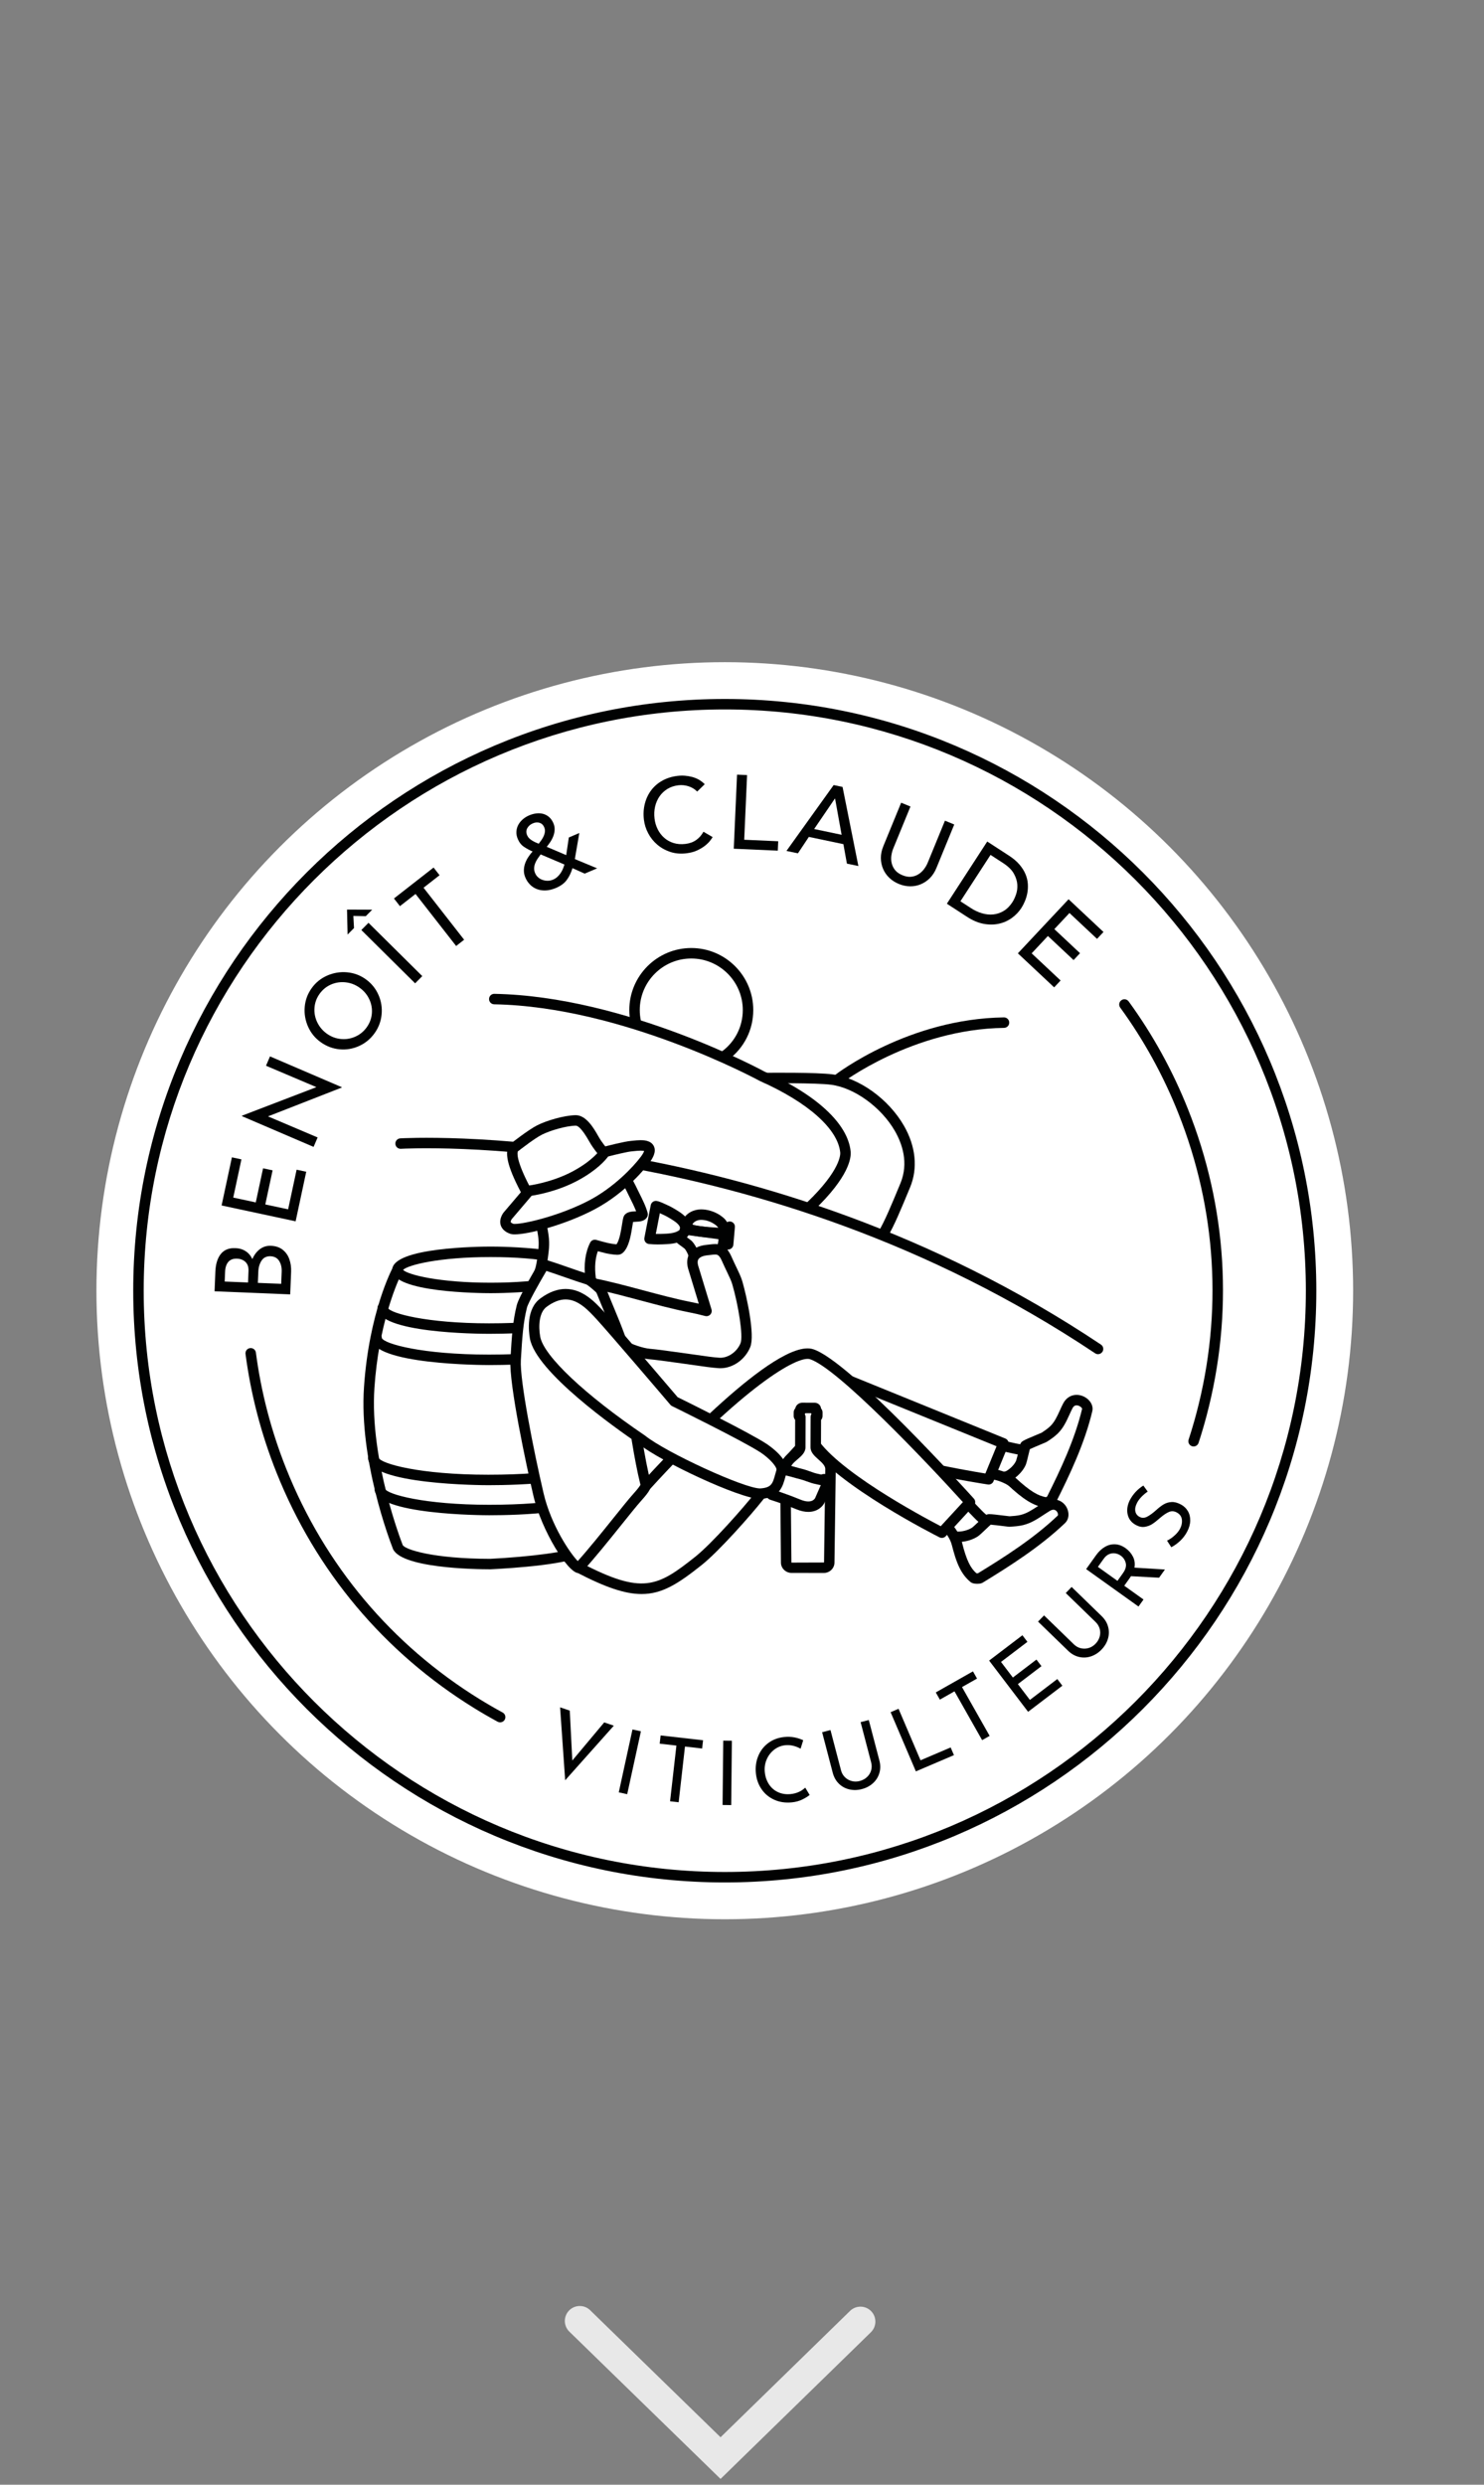 <?xml version="1.0" encoding="UTF-8" standalone="no"?>
<!-- Generator: Adobe Illustrator 17.0.0, SVG Export Plug-In . SVG Version: 6.00 Build 0)  -->

<svg
   version="1.1"
   id="Calque_1"
   x="0px"
   y="0px"
   width="283.465"
   height="474.465"
   viewBox="0 0 283.465 474.465"
   enable-background="new 0 0 283.465 283.465"
   xml:space="preserve"
   sodipodi:docname="logo-big.svg"
   inkscape:version="1.2.2 (b0a8486541, 2022-12-01)"
   xmlns:inkscape="http://www.inkscape.org/namespaces/inkscape"
   xmlns:sodipodi="http://sodipodi.sourceforge.net/DTD/sodipodi-0.dtd"
   xmlns="http://www.w3.org/2000/svg"
   xmlns:svg="http://www.w3.org/2000/svg"><rect x="0" y="0" width="283.465" height="474.465" fill="#808080" stroke="none"/><defs
   id="defs211" /><sodipodi:namedview
   id="namedview209"
   pagecolor="#ffffff"
   bordercolor="#666666"
   borderopacity="1.0"
   inkscape:showpageshadow="2"
   inkscape:pageopacity="0.0"
   inkscape:pagecheckerboard="0"
   inkscape:deskcolor="#d1d1d1"
   showgrid="false"
   showguides="true"
   inkscape:zoom="1.1242453"
   inkscape:cx="239.27163"
   inkscape:cy="305.98304"
   inkscape:window-width="1920"
   inkscape:window-height="1021"
   inkscape:window-x="1920"
   inkscape:window-y="30"
   inkscape:window-maximized="1"
   inkscape:current-layer="Calque_1" />
<circle
   fill-rule="evenodd"
   clip-rule="evenodd"
   fill="#ffffff"
   cx="138.443"
   cy="246.466"
   r="120.023"
   id="circle2" />
<g
   id="g8"
   transform="translate(0,104)">
	<circle
   fill-rule="evenodd"
   clip-rule="evenodd"
   fill="#ffffff"
   cx="138.443"
   cy="142.465"
   r="111.995"
   id="circle4" />
	<path
   fill="#010202"
   d="M 138.443,255.46 C 76.137,255.46 25.448,204.771 25.448,142.465 25.448,80.159 76.137,29.47 138.443,29.47 c 62.306,0 112.994,50.69 112.994,112.995 0,62.305 -50.688,112.995 -112.994,112.995 z m 0,-223.99 c -61.203,0 -110.995,49.792 -110.995,110.995 0,61.203 49.792,110.995 110.995,110.995 61.202,0 110.994,-49.792 110.994,-110.995 0,-61.203 -49.792,-110.995 -110.994,-110.995 z"
   id="path6" />
</g>
<path
   fill="#010202"
   d="m 209.738,258.585 c -0.19,0 -0.384,-0.055 -0.555,-0.168 -64.276,-42.932 -131.921,-39.089 -132.6,-39.047 -0.554,0.03 -1.026,-0.383 -1.062,-0.934 -0.035,-0.551 0.382,-1.026 0.933,-1.062 0.686,-0.044 68.974,-3.946 133.841,39.379 0.459,0.308 0.583,0.928 0.276,1.388 -0.193,0.288 -0.51,0.444 -0.833,0.444 z"
   id="path10" />
<path
   fill="#010202"
   d="m 138.532,202.553 c -0.305,0 -0.605,-0.139 -0.802,-0.401 -0.331,-0.441 -0.24,-1.068 0.202,-1.399 2.511,-1.879 3.951,-4.753 3.951,-7.884 0,-5.425 -4.414,-9.839 -9.839,-9.839 -5.425,0 -9.839,4.414 -9.839,9.839 0,0.667 0.067,1.334 0.2,1.984 0.111,0.541 -0.238,1.069 -0.779,1.18 -0.542,0.108 -1.068,-0.238 -1.18,-0.779 -0.16,-0.781 -0.241,-1.583 -0.241,-2.385 0,-6.528 5.311,-11.839 11.839,-11.839 6.528,0 11.839,5.311 11.839,11.839 0,3.768 -1.732,7.225 -4.754,9.485 -0.179,0.135 -0.389,0.199 -0.597,0.199 z"
   id="path12" />
<path
   fill="#010202"
   d="m 154.867,231.316 c -0.263,0 -0.524,-0.103 -0.721,-0.308 -0.383,-0.397 -0.37,-1.031 0.028,-1.413 6.436,-6.184 6.352,-9.191 6.321,-9.515 -0.427,-4.478 -6.15,-9.577 -15.311,-13.643 -0.334,-0.179 -26.207,-14.222 -50.787,-14.66 -0.553,-0.01 -0.992,-0.466 -0.982,-1.018 0.01,-0.552 0.459,-0.998 1.018,-0.982 25.082,0.447 51.376,14.726 51.639,14.869 9.901,4.391 15.912,9.96 16.414,15.244 0.118,1.236 -0.32,4.799 -6.927,11.146 -0.193,0.187 -0.443,0.28 -0.692,0.28 z"
   id="path14" />
<path
   fill="#010202"
   d="m 168.711,236.64 c -0.167,0 -0.337,-0.042 -0.493,-0.131 -0.479,-0.272 -0.648,-0.883 -0.375,-1.363 1.229,-2.166 2.215,-4.511 4.152,-9.19 1.623,-3.922 0.313,-7.607 -1.07,-10.009 -2.602,-4.512 -7.707,-8.216 -12.141,-8.807 -2.936,-0.391 -12.304,-0.283 -12.397,-0.284 -0.556,-0.024 -1.005,-0.437 -1.012,-0.988 -0.007,-0.551 0.436,-1.005 0.988,-1.012 0.392,-0.006 9.609,-0.108 12.685,0.302 5.08,0.677 10.677,4.703 13.609,9.79 2.274,3.944 2.695,8.126 1.186,11.773 -1.969,4.756 -2.973,7.144 -4.262,9.413 -0.184,0.324 -0.522,0.506 -0.87,0.506 z"
   id="path16" />
<path
   fill="none"
   stroke="#010202"
   stroke-width="2"
   stroke-linecap="round"
   stroke-linejoin="round"
   stroke-miterlimit="10"
   d="M 88.046,199.82"
   id="path18" />
<path
   fill="#010202"
   d="m 160.003,207.149 c -0.299,0 -0.595,-0.134 -0.792,-0.389 -0.338,-0.437 -0.258,-1.064 0.179,-1.402 0.572,-0.442 14.208,-10.831 32.374,-11.083 0.005,0 0.01,0 0.014,0 0.546,0 0.992,0.438 1,0.986 0.008,0.552 -0.434,1.006 -0.986,1.014 -17.479,0.242 -31.043,10.562 -31.178,10.665 -0.183,0.14 -0.399,0.209 -0.611,0.209 z"
   id="path20" />
<g
   id="g48"
   transform="translate(0,104)">
	<path
   fill="#010202"
   d="m 49.65,134.524 c 0.612,-0.456 1.311,-0.666 2.098,-0.635 0.919,0.038 1.673,0.292 2.26,0.763 0.588,0.472 1.01,1.075 1.267,1.814 0.257,0.738 0.367,1.54 0.332,2.405 l -0.176,4.297 -14.447,-0.59 0.152,-3.737 c 0.061,-1.478 0.41,-2.611 1.05,-3.4 0.639,-0.788 1.565,-1.158 2.777,-1.108 0.759,0.032 1.415,0.229 1.967,0.591 0.553,0.363 0.976,0.864 1.271,1.503 0.353,-0.812 0.836,-1.447 1.449,-1.903 z m -2.272,6.374 0.09,-2.199 c 0.03,-0.746 -0.16,-1.318 -0.571,-1.714 -0.411,-0.397 -0.949,-0.61 -1.615,-0.636 -0.733,-0.03 -1.289,0.174 -1.667,0.612 -0.378,0.438 -0.584,1.064 -0.617,1.877 l -0.077,1.878 z m 5.942,-4.122 c -0.357,-0.562 -0.902,-0.858 -1.635,-0.887 -0.759,-0.031 -1.331,0.242 -1.715,0.82 -0.384,0.579 -0.593,1.287 -0.628,2.126 l -0.087,2.139 4.455,0.182 0.094,-2.278 c 0.036,-0.84 -0.126,-1.539 -0.484,-2.102 z"
   id="path22" />
	<path
   fill="#010202"
   d="m 44.297,116.997 1.819,0.389 -1.562,7.296 4.302,0.921 1.395,-6.512 1.82,0.389 -1.396,6.512 4.361,0.934 1.622,-7.569 1.837,0.394 -2.027,9.465 -14.139,-3.029 z"
   id="path24" />
	<path
   fill="#010202"
   d="m 51.575,97.724 13.732,5.89 -0.024,0.055 -14.093,5.51 9.481,4.024 -0.773,1.802 -13.693,-5.874 0.04,-0.093 14.195,-5.444 -9.629,-4.086 z"
   id="path26" />
	<path
   fill="#010202"
   d="m 58.839,92.035 c -0.532,-1.201 -0.743,-2.456 -0.632,-3.764 0.111,-1.308 0.555,-2.504 1.332,-3.586 0.77,-1.073 1.76,-1.872 2.967,-2.4 1.208,-0.528 2.469,-0.734 3.781,-0.621 1.313,0.115 2.507,0.557 3.579,1.327 1.083,0.778 1.891,1.768 2.421,2.971 0.532,1.202 0.733,2.458 0.605,3.77 -0.129,1.311 -0.578,2.503 -1.349,3.574 -0.778,1.084 -1.763,1.895 -2.955,2.434 -1.191,0.54 -2.437,0.75 -3.737,0.628 -1.3,-0.122 -2.502,-0.579 -3.607,-1.372 -1.071,-0.771 -1.873,-1.758 -2.405,-2.961 z m 6.235,2.36 c 0.961,0.101 1.886,-0.044 2.772,-0.433 0.887,-0.389 1.619,-0.984 2.195,-1.785 0.575,-0.801 0.904,-1.677 0.988,-2.626 0.083,-0.95 -0.082,-1.864 -0.493,-2.742 -0.411,-0.878 -1.023,-1.61 -1.836,-2.192 -0.811,-0.584 -1.704,-0.929 -2.677,-1.038 -0.973,-0.107 -1.901,0.031 -2.785,0.414 -0.883,0.384 -1.612,0.977 -2.187,1.777 -0.576,0.802 -0.902,1.684 -0.978,2.648 -0.077,0.963 0.095,1.886 0.511,2.766 0.417,0.883 1.031,1.615 1.843,2.198 0.802,0.575 1.684,0.913 2.647,1.013 z"
   id="path28" />
	<path
   fill="#010202"
   d="m 69.872,70.945 -2.375,-0.045 0.124,2.318 -1.225,1.236 -0.108,-4.752 0.014,-0.014 4.794,0.02 z m 0.515,1.27 10.272,10.178 -1.365,1.377 -10.272,-10.176 z"
   id="path30" />
	<path
   fill="#010202"
   d="m 82.818,61.662 1.144,1.465 -3.059,2.388 7.753,9.932 -1.527,1.194 -7.755,-9.933 -2.98,2.326 -1.145,-1.466 z"
   id="path32" />
	<path
   fill="#010202"
   d="m 114.062,61.809 -2.373,1.013 -2.339,-1.045 c -0.269,0.897 -0.637,1.656 -1.104,2.276 -0.467,0.621 -1.137,1.116 -2.008,1.488 -0.735,0.313 -1.42,0.479 -2.051,0.495 -0.631,0.016 -1.197,-0.08 -1.698,-0.287 -0.502,-0.206 -0.93,-0.497 -1.287,-0.874 -0.357,-0.377 -0.638,-0.804 -0.842,-1.283 -0.194,-0.454 -0.29,-0.901 -0.29,-1.344 0,-0.443 0.07,-0.874 0.208,-1.296 0.139,-0.421 0.337,-0.832 0.593,-1.232 0.257,-0.399 0.542,-0.775 0.856,-1.126 -0.605,-0.263 -1.157,-0.564 -1.657,-0.902 -0.499,-0.337 -0.886,-0.825 -1.157,-1.463 -0.21,-0.49 -0.3,-0.965 -0.273,-1.427 0.028,-0.461 0.146,-0.889 0.356,-1.282 0.208,-0.394 0.492,-0.747 0.852,-1.06 0.359,-0.313 0.771,-0.568 1.237,-0.768 0.454,-0.193 0.913,-0.316 1.376,-0.368 0.463,-0.053 0.9,-0.023 1.312,0.092 0.41,0.114 0.784,0.317 1.119,0.608 0.336,0.293 0.607,0.684 0.816,1.175 0.174,0.404 0.251,0.809 0.237,1.215 -0.014,0.406 -0.093,0.8 -0.233,1.187 -0.14,0.386 -0.324,0.754 -0.551,1.105 -0.227,0.351 -0.47,0.683 -0.728,0.996 l 3.721,1.586 0.499,-3.366 2.005,-0.856 -0.855,4.976 z m -10.789,-2.657 c -0.194,0.256 -0.387,0.527 -0.578,0.811 -0.19,0.284 -0.345,0.575 -0.463,0.873 -0.12,0.298 -0.187,0.606 -0.204,0.924 -0.017,0.319 0.046,0.644 0.188,0.975 0.136,0.319 0.329,0.588 0.582,0.805 0.253,0.219 0.541,0.383 0.862,0.491 0.321,0.109 0.652,0.16 0.99,0.154 0.337,-0.005 0.666,-0.078 0.984,-0.213 0.319,-0.137 0.597,-0.313 0.83,-0.529 0.234,-0.215 0.438,-0.45 0.612,-0.707 0.174,-0.254 0.32,-0.524 0.437,-0.806 0.12,-0.282 0.22,-0.565 0.304,-0.847 z m 0.671,-5.201 c -0.183,-0.43 -0.476,-0.707 -0.877,-0.833 -0.402,-0.125 -0.836,-0.089 -1.301,0.109 -0.467,0.199 -0.815,0.504 -1.045,0.914 -0.23,0.411 -0.241,0.861 -0.032,1.351 0.094,0.22 0.223,0.413 0.386,0.575 0.164,0.163 0.349,0.309 0.556,0.437 0.207,0.128 0.418,0.241 0.633,0.338 0.215,0.097 0.428,0.188 0.638,0.271 0.168,-0.216 0.34,-0.449 0.517,-0.698 0.176,-0.249 0.323,-0.508 0.44,-0.776 0.118,-0.267 0.194,-0.542 0.225,-0.824 0.033,-0.282 -0.014,-0.571 -0.14,-0.864 z"
   id="path34" />
	<path
   fill="#010202"
   d="m 133.17,47.154 c -0.46,-0.47 -1.01,-0.806 -1.653,-1.011 -0.642,-0.205 -1.288,-0.268 -1.935,-0.191 -0.795,0.094 -1.496,0.329 -2.102,0.704 -0.607,0.375 -1.108,0.848 -1.503,1.418 -0.394,0.572 -0.676,1.219 -0.845,1.945 -0.168,0.724 -0.205,1.484 -0.109,2.279 0.089,0.742 0.292,1.429 0.609,2.062 0.317,0.635 0.731,1.175 1.241,1.624 0.511,0.45 1.108,0.781 1.791,0.995 0.684,0.214 1.435,0.272 2.256,0.173 0.808,-0.096 1.496,-0.347 2.066,-0.751 0.569,-0.403 1.03,-0.928 1.382,-1.576 l 1.755,1.019 c -0.089,0.159 -0.249,0.39 -0.482,0.693 -0.232,0.303 -0.55,0.616 -0.955,0.94 -0.405,0.324 -0.902,0.624 -1.494,0.903 -0.59,0.279 -1.29,0.466 -2.097,0.563 -1.112,0.133 -2.141,0.041 -3.086,-0.275 -0.945,-0.317 -1.772,-0.783 -2.483,-1.396 -0.711,-0.612 -1.285,-1.333 -1.719,-2.162 -0.435,-0.827 -0.706,-1.684 -0.811,-2.571 -0.13,-1.086 -0.07,-2.111 0.176,-3.073 0.248,-0.963 0.652,-1.817 1.214,-2.563 0.562,-0.745 1.271,-1.357 2.128,-1.835 0.855,-0.478 1.827,-0.782 2.913,-0.911 0.926,-0.111 1.858,-0.042 2.794,0.209 0.936,0.251 1.733,0.713 2.391,1.386 z"
   id="path36" />
	<path
   fill="#010202"
   d="m 140.785,43.921 1.918,0.085 -0.547,12.348 6.495,0.287 -0.079,1.798 -8.413,-0.372 z"
   id="path38" />
	<path
   fill="#010202"
   d="m 159.239,45.912 1.702,0.358 3.022,15.102 -2.192,-0.46 -0.672,-3.717 -6.596,-1.385 -2.089,3.138 -2.192,-0.461 z m 1.521,9.494 -1.248,-6.902 -0.039,-0.009 -3.959,5.81 z"
   id="path40" />
	<path
   fill="#010202"
   d="m 173.911,50.008 -3.293,8.031 c -0.168,0.408 -0.285,0.853 -0.354,1.337 -0.068,0.483 -0.049,0.963 0.058,1.438 0.107,0.477 0.323,0.918 0.646,1.326 0.324,0.405 0.794,0.735 1.41,0.988 0.617,0.253 1.184,0.348 1.7,0.286 0.515,-0.063 0.978,-0.225 1.388,-0.489 0.411,-0.264 0.762,-0.592 1.053,-0.985 0.29,-0.392 0.519,-0.793 0.686,-1.199 l 3.294,-8.031 1.776,0.73 -3.408,8.308 c -0.313,0.765 -0.728,1.405 -1.242,1.923 -0.515,0.517 -1.093,0.909 -1.737,1.178 -0.644,0.271 -1.324,0.401 -2.043,0.395 -0.718,-0.006 -1.434,-0.156 -2.151,-0.449 -0.715,-0.294 -1.33,-0.69 -1.846,-1.191 -0.515,-0.5 -0.908,-1.072 -1.178,-1.715 -0.268,-0.644 -0.406,-1.33 -0.409,-2.06 -0.004,-0.728 0.151,-1.476 0.464,-2.241 l 3.408,-8.308 z"
   id="path42" />
	<path
   fill="#010202"
   d="m 188.576,56.693 4.144,2.69 c 0.838,0.545 1.511,1.117 2.02,1.717 0.508,0.601 0.891,1.211 1.148,1.831 0.258,0.619 0.405,1.237 0.444,1.85 0.039,0.614 0.007,1.197 -0.097,1.748 -0.105,0.553 -0.26,1.072 -0.465,1.56 -0.205,0.487 -0.427,0.915 -0.665,1.284 -0.495,0.76 -1.112,1.405 -1.853,1.933 -0.74,0.529 -1.564,0.891 -2.471,1.089 -0.908,0.197 -1.876,0.201 -2.904,0.011 -1.029,-0.191 -2.074,-0.632 -3.137,-1.322 l -3.874,-2.516 z m -5.121,11.412 2.029,1.317 c 0.683,0.444 1.388,0.771 2.118,0.981 0.728,0.212 1.443,0.282 2.14,0.21 0.698,-0.071 1.361,-0.296 1.989,-0.675 0.629,-0.379 1.182,-0.938 1.661,-1.676 0.246,-0.38 0.474,-0.865 0.681,-1.455 0.207,-0.588 0.288,-1.222 0.246,-1.902 -0.044,-0.68 -0.264,-1.375 -0.661,-2.086 -0.396,-0.71 -1.077,-1.379 -2.037,-2.004 l -2.415,-1.568 z"
   id="path44" />
	<path
   fill="#010202"
   d="m 204.114,67.715 6.667,6.252 -1.232,1.314 -5.266,-4.939 -2.887,3.077 4.903,4.597 -1.232,1.313 -4.902,-4.597 -3.105,3.312 5.529,5.184 -1.231,1.313 -6.93,-6.498 z"
   id="path46" />
</g>
<g
   id="g70"
   transform="translate(0,104)">
	<g
   id="g54">
		<path
   fill="#ffffff"
   d="m 116.836,161.027 c -0.973,-14.206 -5.4,-22.433 -5.4,-22.433 l -35.511,-0.106 c 0,0 -4.427,8.227 -5.4,22.433 -0.973,14.206 5.4,30.294 5.4,30.294 0.438,1.961 7.936,3.442 17.739,3.45 0,0 15.538,-0.759 17.308,-2.711 0.261,-0.235 0.527,-0.795 0.527,-0.795 0.648,-1.689 6.253,-16.744 5.337,-30.132 z"
   id="path50" />
		<path
   fill="#010202"
   d="m 93.664,195.664 v 0 c -2.945,-0.002 -17.593,-0.212 -18.692,-4.141 -0.488,-1.247 -6.402,-16.693 -5.444,-30.671 0.977,-14.258 5.332,-22.494 5.517,-22.838 0.175,-0.325 0.519,-0.489 0.884,-0.526 l 35.511,0.105 c 0.367,0.001 0.704,0.203 0.878,0.526 0.185,0.344 4.541,8.58 5.518,22.838 0.93,13.585 -4.75,28.861 -5.401,30.559 -0.114,0.246 -0.413,0.837 -0.789,1.178 -1.831,2.026 -14.188,2.786 -17.931,2.969 -0.019,10e-4 -0.035,10e-4 -0.051,10e-4 z M 76.546,139.491 c -0.95,2.015 -4.215,9.691 -5.022,21.499 -0.947,13.819 5.269,29.698 5.331,29.857 0.02,0.049 0.035,0.099 0.046,0.149 0.373,0.889 5.83,2.658 16.739,2.668 7.235,-0.355 15.629,-1.366 16.592,-2.383 0.136,-0.138 0.288,-0.392 0.365,-0.555 0.604,-1.581 6.143,-16.476 5.241,-29.632 -0.811,-11.846 -4.076,-19.5 -5.024,-21.503 z"
   id="path52" />
	</g>
	<g
   id="g60">
		<ellipse
   fill="#ffffff"
   cx="93.731"
   cy="138.488"
   rx="17.806"
   ry="3.45"
   id="ellipse56" />
		<path
   fill="#010202"
   d="m 93.731,142.939 c -1.925,0 -18.807,-0.125 -18.807,-4.45 0,-4.325 16.882,-4.45 18.807,-4.45 1.925,0 18.806,0.125 18.806,4.45 0,4.325 -16.881,4.45 -18.806,4.45 z m -16.742,-4.45 c 0.92,0.935 6.908,2.45 16.742,2.45 9.833,0 15.821,-1.516 16.741,-2.45 -0.92,-0.935 -6.907,-2.45 -16.741,-2.45 -9.835,-10e-4 -15.822,1.515 -16.742,2.45 z"
   id="path58" />
	</g>
	<path
   fill="#010202"
   d="m 93.392,156.663 c -0.917,0 -22.455,-0.059 -22.455,-5.157 0,-0.553 0.447,-1 1,-1 0.553,0 1,0.447 1,1 0.448,1.104 7.674,3.157 20.455,3.157 12.916,0 19.831,-1.724 20.956,-3.432 0.303,-0.461 0.925,-0.59 1.385,-0.285 0.461,0.304 0.589,0.924 0.285,1.385 -2.573,3.911 -16.68,4.332 -22.626,4.332 z"
   id="path62" />
	<path
   fill="#010202"
   d="m 93.401,150.697 c -2.18,0 -21.298,-0.139 -21.298,-4.933 0,-0.553 0.447,-1 1,-1 0.553,0 1,0.447 1,1 0.475,1.012 7.342,2.933 19.298,2.933 12.199,0 18.726,-1.618 19.781,-3.223 0.303,-0.461 0.922,-0.591 1.385,-0.285 0.461,0.303 0.589,0.923 0.285,1.385 -2.448,3.721 -15.817,4.123 -21.451,4.123 z"
   id="path64" />
	<path
   fill="#010202"
   d="m 93.267,179.603 c -0.938,0 -22.969,-0.06 -22.969,-5.257 0,-0.553 0.447,-1 1,-1 0.553,0 1,0.447 1,1 0.432,1.145 7.814,3.257 20.969,3.257 13.234,0 20.324,-1.771 21.479,-3.525 0.303,-0.461 0.926,-0.591 1.385,-0.285 0.461,0.304 0.589,0.924 0.285,1.385 -2.629,3.993 -17.065,4.425 -23.149,4.425 z"
   id="path66" />
	<path
   fill="#010202"
   d="m 93.445,185.343 c -0.895,0 -21.908,-0.058 -21.908,-5.051 0,-0.553 0.447,-1 1,-1 0.553,0 1,0.447 1,1 0.462,1.061 7.52,3.051 19.908,3.051 12.576,0 19.308,-1.674 20.399,-3.333 0.303,-0.461 0.923,-0.591 1.385,-0.285 0.461,0.303 0.589,0.923 0.285,1.385 -2.513,3.821 -16.271,4.233 -22.069,4.233 z"
   id="path68" />
</g>
<g
   id="g174"
   transform="translate(0,104)">
	<path
   fill="#010202"
   d="m 139.088,134.599 c -0.029,0 -0.059,-10e-4 -0.088,-0.004 -0.551,-0.048 -0.957,-0.533 -0.909,-1.083 l 0.294,-3.356 c 0.049,-0.55 0.552,-0.959 1.083,-0.909 0.551,0.048 0.957,0.533 0.909,1.083 l -0.294,3.356 c -0.046,0.52 -0.483,0.913 -0.995,0.913 z"
   id="path72" />
	<g
   id="g78">
		<path
   fill="#ffffff"
   d="m 132.47,136.084 c 0.227,-0.532 -0.659,-2.076 -1.018,-2.382 -0.526,-0.448 -1.159,-0.802 -1.651,-1.288 -0.39,-0.385 -1.062,-1.375 -1.033,-1.969 0.087,-1.789 2.745,0.241 3.468,0.421 1.669,0.417 3.435,0.452 5.132,0.588 0.817,0.065 0.87,0.535 0.87,1.297 0,0.514 -0.256,1.291 -0.256,1.805"
   id="path74" />
		<path
   fill="#010202"
   d="m 132.47,137.084 c -0.132,0 -0.265,-0.025 -0.394,-0.08 -0.461,-0.197 -0.697,-0.701 -0.574,-1.172 -0.052,-0.327 -0.495,-1.162 -0.714,-1.382 -0.189,-0.161 -0.41,-0.317 -0.631,-0.476 -0.354,-0.253 -0.72,-0.515 -1.059,-0.848 -0.296,-0.292 -1.385,-1.607 -1.331,-2.729 0.045,-0.905 0.529,-1.312 0.814,-1.474 0.988,-0.56 2.263,0.118 3.287,0.666 0.221,0.117 0.522,0.278 0.621,0.31 1.213,0.303 2.553,0.393 3.85,0.479 0.371,0.024 0.74,0.049 1.106,0.078 1.788,0.144 1.79,1.705 1.791,2.294 0,0.355 -0.075,0.733 -0.147,1.098 -0.051,0.258 -0.108,0.549 -0.108,0.708 0,0.553 -0.447,1 -1,1 -0.553,0 -1,-0.447 -1,-1 0,-0.354 0.075,-0.732 0.147,-1.097 0.051,-0.258 0.108,-0.549 0.108,-0.708 0,-0.125 -0.003,-0.227 -0.007,-0.306 -0.339,-0.026 -0.681,-0.049 -1.024,-0.072 -1.384,-0.093 -2.814,-0.188 -4.214,-0.538 -0.301,-0.074 -0.638,-0.254 -1.063,-0.481 -0.23,-0.123 -0.657,-0.351 -1.012,-0.498 0.15,0.302 0.391,0.653 0.585,0.846 0.226,0.223 0.514,0.428 0.818,0.646 0.268,0.192 0.535,0.384 0.78,0.595 0.405,0.344 1.808,2.321 1.289,3.535 -0.161,0.379 -0.53,0.606 -0.918,0.606 z"
   id="path76" />
	</g>
	<g
   id="g84">
		<path
   fill="#ffffff"
   d="m 125.284,126.316 c 0.316,0.065 0.617,0.194 0.917,0.323 0.742,0.321 1.451,0.647 2.15,1.068 0.89,0.541 1.87,1.109 2.359,2.028 0.332,0.636 0.21,1.552 -0.399,2.004 -0.81,0.603 -1.942,0.782 -2.951,0.836 -1.254,0.067 -2.04,0.094 -3.291,-0.018 z"
   id="path80" />
		<path
   fill="#010202"
   d="m 125.675,133.633 c -0.545,0 -1.083,-0.025 -1.695,-0.08 -0.282,-0.025 -0.54,-0.169 -0.71,-0.395 -0.171,-0.227 -0.237,-0.515 -0.183,-0.793 l 1.215,-6.241 c 0.051,-0.262 0.205,-0.493 0.428,-0.641 0.222,-0.148 0.496,-0.201 0.756,-0.147 0.418,0.087 0.785,0.244 1.109,0.384 0.729,0.316 1.507,0.671 2.271,1.13 l 0.114,0.07 c 0.943,0.572 2.014,1.222 2.611,2.345 0.585,1.121 0.282,2.557 -0.685,3.275 -0.836,0.622 -1.946,0.95 -3.495,1.033 -0.66,0.036 -1.197,0.06 -1.736,0.06 z m -0.407,-2.006 c 0.636,0.017 1.248,-0.009 2.038,-0.052 1.122,-0.06 1.909,-0.269 2.408,-0.64 0.18,-0.133 0.233,-0.499 0.108,-0.739 -0.336,-0.63 -1.12,-1.106 -1.879,-1.566 l -0.112,-0.068 c -0.558,-0.335 -1.128,-0.609 -1.791,-0.901 z"
   id="path82" />
	</g>
	<path
   fill="#010202"
   d="m 138.343,131.707 c -0.03,0 -0.061,-0.001 -0.092,-0.004 -0.523,-0.048 -0.916,-0.491 -0.909,-1.009 -0.038,-0.092 -0.153,-0.263 -0.219,-0.358 -0.232,-0.349 -1.529,-1.401 -3.221,-1.401 -0.611,0 -1.398,0.295 -1.684,0.942 -0.221,0.506 -0.811,0.737 -1.317,0.513 -0.506,-0.223 -0.735,-0.812 -0.513,-1.317 0.694,-1.578 2.326,-2.138 3.514,-2.138 2.293,0 4.239,1.321 4.833,2.214 0.291,0.431 0.663,0.98 0.603,1.649 -0.047,0.52 -0.483,0.909 -0.995,0.909 z"
   id="path86" />
	<polygon
   fill="#ffffff"
   points="100.101,123.473 108.649,120.758 115.134,115.634 109.946,109.948 103.688,112.199 97.604,116.803 "
   id="polygon88" />
	<g
   id="g94">
		<path
   fill="#ffffff"
   d="m 140.841,140.98 c -0.344,-1.196 -1.143,-2.572 -2.049,-4.638 -0.993,-2.26 -2.148,-1.788 -3.683,-1.644 -2,0.187 -3.254,1.217 -2.738,3.175 l 2.574,8.457 c -1.108,-0.296 -2.253,-0.547 -3.472,-0.788 -5.436,-1.079 -12.566,-3.36 -17.996,-4.431 l -0.884,9.917 c 1.991,0.413 3.927,0.964 5.79,1.716 1.809,0.731 3.727,1.621 5.699,1.809 2.289,0.216 4.47,0.574 6.728,0.868 2.285,0.298 4.643,0.713 6.517,0.839 2.063,0.14 4.205,-1.305 5.054,-3.409 0.738,-1.821 -0.543,-8.428 -1.54,-11.871 z"
   id="path90" />
		<path
   fill="#010202"
   d="m 137.605,157.269 c 0,0 0,0 0,0 -0.115,0 -0.23,-0.004 -0.345,-0.012 -1.298,-0.088 -2.776,-0.304 -4.341,-0.531 -0.741,-0.107 -1.493,-0.217 -2.238,-0.314 -0.724,-0.094 -1.438,-0.195 -2.151,-0.295 -1.478,-0.209 -3.005,-0.424 -4.541,-0.569 -1.856,-0.177 -3.581,-0.889 -5.248,-1.577 l -0.732,-0.301 c -1.708,-0.689 -3.546,-1.233 -5.618,-1.663 -0.497,-0.104 -0.838,-0.562 -0.793,-1.068 l 0.885,-9.916 c 0.025,-0.282 0.169,-0.541 0.396,-0.711 0.226,-0.17 0.514,-0.236 0.793,-0.182 2.756,0.544 5.977,1.404 9.091,2.236 3.062,0.818 6.229,1.664 8.905,2.195 0.669,0.133 1.264,0.257 1.811,0.38 l -2.063,-6.777 c -0.374,-1.415 -0.002,-2.347 0.374,-2.885 0.623,-0.892 1.739,-1.438 3.227,-1.577 0.178,-0.016 0.349,-0.037 0.516,-0.058 0.372,-0.046 0.723,-0.087 1.057,-0.087 1.435,0 2.396,0.735 3.121,2.383 0.337,0.77 0.659,1.441 0.947,2.044 0.508,1.059 0.908,1.896 1.146,2.72 0.859,2.966 2.432,10.239 1.508,12.521 -0.964,2.381 -3.309,4.044 -5.707,4.044 z m -23.937,-7.031 c 1.842,0.423 3.515,0.941 5.09,1.577 l 0.746,0.307 c 1.532,0.632 3.116,1.286 4.674,1.436 1.581,0.148 3.132,0.367 4.631,0.579 0.707,0.1 1.415,0.199 2.132,0.293 0.754,0.098 1.517,0.209 2.268,0.318 1.525,0.222 2.967,0.432 4.188,0.514 1.633,0.104 3.377,-1.095 4.06,-2.785 0.541,-1.336 -0.42,-7.229 -1.575,-11.218 -0.19,-0.665 -0.56,-1.436 -1.027,-2.41 -0.297,-0.62 -0.629,-1.312 -0.976,-2.104 -0.521,-1.187 -0.929,-1.187 -1.289,-1.187 -0.257,0 -0.526,0.036 -0.812,0.071 -0.186,0.023 -0.376,0.047 -0.573,0.065 -0.871,0.081 -1.501,0.341 -1.773,0.73 -0.194,0.279 -0.225,0.681 -0.09,1.193 l 2.564,8.422 c 0.105,0.348 0.015,0.725 -0.238,0.986 -0.252,0.261 -0.626,0.365 -0.978,0.271 -0.969,-0.26 -2.02,-0.498 -3.408,-0.774 -2.741,-0.543 -5.939,-1.397 -9.032,-2.224 -2.677,-0.715 -5.432,-1.451 -7.872,-1.98 z"
   id="path92" />
	</g>
	<g
   id="g100">
		<path
   fill="#ffffff"
   d="m 120.532,122.885 c -0.404,-0.86 -0.698,-1.063 -0.697,-2.011 0.001,-0.944 -0.208,-1.98 -0.976,-2.575 l -15.912,6.603 c -0.737,3.077 -1.13,2.351 0.533,5.299 0.525,2.597 0.487,3.453 0.255,5.282 -0.26,2.014 -0.376,3.142 -1.373,4.933 -0.056,0.097 -0.11,0.205 -0.074,0.309 0.033,0.091 0.124,0.149 0.214,0.196 3.157,1.749 7.893,3.642 11.537,3.924 -0.618,-1.562 -1.037,-3.199 -1.238,-4.857 -0.26,-2.116 -0.134,-4.348 0.825,-6.259 0.758,0.217 1.52,0.421 2.285,0.606 0.322,0.077 1.959,0.381 2.258,0.234 0.203,-0.101 0.34,-0.291 0.466,-0.475 1.042,-1.515 1.186,-5.22 1.472,-5.489 0.555,-0.53 2.282,-0.04 2.642,-0.706 -0.376,-1.528 -1.592,-3.664 -2.217,-5.014 z"
   id="path96" />
		<path
   fill="#010202"
   d="m 114.039,145.844 c -0.025,0 -0.052,-0.001 -0.077,-0.003 -3.982,-0.309 -8.923,-2.372 -11.944,-4.046 -0.112,-0.06 -0.499,-0.266 -0.668,-0.728 -0.193,-0.562 0.062,-1.005 0.146,-1.151 0.86,-1.546 0.98,-2.481 1.22,-4.347 l 0.027,-0.215 c 0.217,-1.704 0.25,-2.478 -0.212,-4.802 -1.302,-2.311 -1.458,-2.641 -0.921,-4.515 0.102,-0.354 0.228,-0.793 0.365,-1.37 0.075,-0.311 0.294,-0.567 0.59,-0.69 l 15.911,-6.603 c 0.33,-0.135 0.711,-0.087 0.995,0.133 0.893,0.691 1.364,1.854 1.364,3.366 0,0.445 0.06,0.556 0.284,0.967 0.096,0.176 0.202,0.372 0.318,0.618 0.167,0.361 0.373,0.772 0.594,1.212 0.649,1.295 1.387,2.764 1.688,3.988 0.06,0.242 0.027,0.497 -0.092,0.716 -0.46,0.849 -1.455,0.896 -2.183,0.931 -0.147,0.007 -0.36,0.018 -0.522,0.037 -0.04,0.214 -0.086,0.503 -0.125,0.753 -0.228,1.436 -0.538,3.4 -1.338,4.564 -0.139,0.202 -0.397,0.58 -0.844,0.803 -0.207,0.102 -0.434,0.145 -0.744,0.145 -0.701,0 -1.928,-0.237 -2.193,-0.301 -0.495,-0.12 -0.989,-0.247 -1.481,-0.381 -0.502,1.379 -0.638,3.036 -0.404,4.939 0.185,1.512 0.558,3.005 1.11,4.442 0.099,0.155 0.155,0.339 0.155,0.536 0,0.553 -0.447,1 -1,1 -0.005,0.003 -0.01,0.003 -0.019,0.002 z m -10.507,-5.504 c 2.599,1.37 6.068,2.753 9.026,3.298 -0.354,-1.156 -0.605,-2.338 -0.75,-3.529 -0.327,-2.659 -0.016,-4.957 0.924,-6.828 0.215,-0.43 0.702,-0.644 1.169,-0.514 0.744,0.214 1.493,0.414 2.244,0.596 0.235,0.056 1.124,0.218 1.614,0.242 0.019,-0.029 0.04,-0.061 0.052,-0.076 0.544,-0.792 0.836,-2.641 1.011,-3.745 0.182,-1.147 0.249,-1.576 0.6,-1.906 0.524,-0.502 1.271,-0.537 1.929,-0.569 0.047,-0.002 0.102,-0.004 0.158,-0.008 -0.332,-0.874 -0.837,-1.881 -1.265,-2.732 -0.23,-0.461 -0.446,-0.891 -0.618,-1.263 -0.094,-0.198 -0.183,-0.361 -0.262,-0.506 -0.272,-0.499 -0.529,-0.971 -0.528,-1.926 0,-0.434 -0.053,-0.967 -0.261,-1.374 l -14.778,6.133 c -0.099,0.378 -0.188,0.69 -0.264,0.957 -0.317,1.106 -0.317,1.106 0.784,3.061 0.052,0.091 0.122,0.25 0.144,0.353 0.549,2.717 0.51,3.695 0.267,5.606 l -0.028,0.216 c -0.222,1.719 -0.375,2.917 -1.168,4.514 z"
   id="path98" />
	</g>
	<g
   id="g106">
		<path
   fill="#ffffff"
   d="m 189.223,177.426 c 1.342,0.167 2.636,0.61 3.768,1.289 1.854,1.112 3.349,2.872 5.503,3.331 0.083,0.016 0.171,0.03 0.248,0.005 0.099,-0.035 0.159,-0.126 0.21,-0.214 0.624,-1.017 1.246,-2.037 1.866,-3.056 0.897,-1.465 1.799,-2.949 2.278,-4.571 0.28,-0.944 0.409,-1.917 0.54,-2.887 l 0.571,-4.259 c -1.302,1.385 -2.726,2.676 -4.247,3.855 -1.223,0.95 -2.617,1.866 -4.206,1.92 -0.659,0.021 -1.308,-0.106 -1.951,-0.243 -1.825,-0.388 -3.629,-0.843 -5.408,-1.366"
   id="path102" />
		<path
   fill="#010202"
   d="m 198.641,183.065 c -0.13,0 -0.245,-0.019 -0.344,-0.038 -1.659,-0.354 -2.91,-1.314 -4.12,-2.244 -0.578,-0.444 -1.124,-0.863 -1.701,-1.21 -1.01,-0.605 -2.178,-1.005 -3.376,-1.154 -0.549,-0.068 -0.938,-0.567 -0.869,-1.115 0.068,-0.549 0.571,-0.946 1.115,-0.869 1.474,0.184 2.911,0.676 4.159,1.424 0.676,0.405 1.293,0.88 1.891,1.339 0.963,0.74 1.878,1.443 2.918,1.77 0.483,-0.789 0.951,-1.558 1.419,-2.324 l 0.231,-0.38 c 0.848,-1.384 1.723,-2.812 2.172,-4.334 0.252,-0.846 0.372,-1.727 0.498,-2.658 l 0.194,-1.452 c -0.726,0.658 -1.479,1.291 -2.256,1.893 -1.31,1.018 -2.902,2.065 -4.784,2.129 -0.768,0.025 -1.475,-0.111 -2.193,-0.264 -1.839,-0.392 -3.684,-0.857 -5.482,-1.385 -0.529,-0.156 -0.833,-0.712 -0.678,-1.241 0.156,-0.53 0.708,-0.832 1.242,-0.679 1.749,0.515 3.544,0.968 5.334,1.348 0.617,0.131 1.175,0.244 1.712,0.222 1.306,-0.044 2.514,-0.848 3.624,-1.71 1.479,-1.146 2.869,-2.408 4.131,-3.75 0.297,-0.316 0.765,-0.405 1.158,-0.218 0.393,0.187 0.619,0.605 0.562,1.036 l -0.57,4.259 c -0.143,1.048 -0.278,2.048 -0.574,3.04 -0.522,1.772 -1.511,3.385 -2.383,4.808 l -0.23,0.378 c -0.543,0.893 -1.088,1.787 -1.636,2.679 -0.068,0.116 -0.278,0.477 -0.734,0.635 -0.157,0.047 -0.301,0.065 -0.43,0.065 z"
   id="path104" />
	</g>
	<g
   id="g112">
		<path
   fill="#ffffff"
   d="m 180.126,186.77 c 0.999,0.84 1.793,1.886 2.314,3.038 0.85,1.891 1.008,4.131 2.505,5.637 0.057,0.057 0.117,0.117 0.196,0.133 0.104,0.024 0.21,-0.02 0.304,-0.065 1.132,-0.516 2.266,-1.033 3.401,-1.552 1.625,-0.745 3.274,-1.502 4.658,-2.593 0.804,-0.634 1.503,-1.37 2.198,-2.107 1.023,-1.074 2.046,-2.148 3.064,-3.226 -1.917,0.463 -3.87,0.788 -5.84,0.97 -1.581,0.147 -3.292,0.176 -4.63,-0.612 -0.557,-0.325 -1.013,-0.774 -1.458,-1.224 -1.262,-1.275 -2.471,-2.595 -3.622,-3.96"
   id="path108" />
		<path
   fill="#010202"
   d="m 185.203,196.583 c -0.091,0 -0.188,-0.01 -0.29,-0.033 -0.344,-0.068 -0.576,-0.3 -0.675,-0.399 -1.168,-1.174 -1.617,-2.639 -2.051,-4.056 -0.205,-0.667 -0.397,-1.296 -0.659,-1.878 -0.46,-1.016 -1.168,-1.943 -2.046,-2.682 -0.423,-0.355 -0.478,-0.986 -0.122,-1.409 0.356,-0.422 0.986,-0.477 1.409,-0.122 1.105,0.93 1.998,2.102 2.582,3.391 0.313,0.698 0.534,1.418 0.748,2.114 0.335,1.095 0.654,2.136 1.288,2.93 l 3.041,-1.389 c 1.552,-0.711 3.156,-1.445 4.456,-2.47 0.762,-0.601 1.437,-1.315 2.089,-2.008 0.298,-0.312 0.596,-0.625 0.893,-0.937 -0.947,0.153 -1.899,0.274 -2.85,0.362 -1.689,0.157 -3.634,0.191 -5.229,-0.745 -0.64,-0.373 -1.131,-0.847 -1.661,-1.382 -1.287,-1.299 -2.524,-2.651 -3.676,-4.02 -0.356,-0.423 -0.302,-1.054 0.12,-1.409 0.426,-0.358 1.055,-0.302 1.409,0.12 1.118,1.328 2.317,2.64 3.566,3.9 0.444,0.448 0.819,0.812 1.252,1.063 1.107,0.65 2.659,0.609 4.033,0.479 1.911,-0.176 3.828,-0.494 5.699,-0.945 0.428,-0.107 0.877,0.086 1.1,0.47 0.222,0.384 0.166,0.867 -0.139,1.188 -1.02,1.079 -2.043,2.154 -3.067,3.229 -0.665,0.706 -1.424,1.511 -2.302,2.202 -1.487,1.173 -3.202,1.958 -4.861,2.718 l -3.401,1.554 c -0.097,0.049 -0.34,0.164 -0.656,0.164 z"
   id="path110" />
	</g>
	<g
   id="g118">
		<path
   fill="#ffffff"
   d="m 182.391,189.364 c 0.047,0.161 2.178,0.25 3.838,-0.818 0.39,-0.25 2.533,-2.346 2.597,-2.395 0.177,-0.125 3.79,0.401 4.013,0.386 0.798,-0.05 1.608,-0.1 2.382,-0.292 1.804,-0.442 3.245,-1.662 4.815,-2.597 2.271,-1.353 3.787,1.443 2.703,2.478 -4.539,4.331 -10.098,7.907 -15.536,11.227 -0.214,0.129 -1.047,0.084 -1.188,-0.031 -1.365,-1.141 -2.312,-2.71 -3.323,-6.926 z"
   id="path114" />
		<path
   fill="#010202"
   d="m 186.696,198.431 c -0.905,0 -1.214,-0.253 -1.315,-0.336 -1.73,-1.447 -2.687,-3.399 -3.662,-7.466 l -0.287,-0.982 v 0 l -10e-4,-0.004 c -0.154,-0.529 0.149,-1.084 0.679,-1.239 0.242,-0.07 0.488,-0.046 0.699,0.052 0.056,0.004 0.123,0.006 0.199,0.006 0.728,0 1.813,-0.199 2.68,-0.756 0.176,-0.124 0.884,-0.781 2.097,-1.944 0.245,-0.235 0.413,-0.389 0.432,-0.403 0.286,-0.202 0.55,-0.227 0.774,-0.227 0.476,0 1.499,0.122 2.787,0.282 0.515,0.063 0.937,0.117 1.074,0.125 0.713,-0.048 1.445,-0.094 2.128,-0.264 1.158,-0.284 2.184,-0.959 3.27,-1.674 0.422,-0.278 0.844,-0.556 1.275,-0.812 1.706,-1.016 3.684,-0.325 4.361,1.366 0.403,1.009 0.229,2.041 -0.457,2.694 -4.746,4.529 -10.595,8.237 -15.704,11.357 -0.164,0.098 -0.442,0.225 -1.029,0.225 z m -0.194,-2.009 c 0.078,0.008 0.196,0.015 0.296,0.007 4.989,-3.049 10.682,-6.667 15.25,-11.027 0.056,-0.053 0.08,-0.257 -0.02,-0.504 -0.112,-0.282 -0.391,-0.612 -0.803,-0.612 -0.203,0 -0.431,0.074 -0.678,0.222 -0.405,0.241 -0.802,0.503 -1.199,0.765 -1.18,0.776 -2.399,1.579 -3.89,1.945 -0.855,0.212 -1.715,0.266 -2.546,0.317 -0.234,0.013 -0.482,-0.025 -1.382,-0.137 -0.723,-0.09 -1.759,-0.218 -2.298,-0.256 -0.021,0.021 -0.042,0.041 -0.064,0.062 -1.511,1.45 -2.116,2.001 -2.398,2.183 -1.095,0.703 -2.273,0.949 -3.045,1.032 0.913,3.702 1.725,5.067 2.777,6.003 z"
   id="path116" />
	</g>
	<g
   id="g124">
		<path
   fill="#ffffff"
   d="m 192.19,177.951 c 0.132,0.113 1.996,-0.855 2.802,-2.571 0.189,-0.403 0.82,-3.227 0.847,-3.299 0.079,-0.193 3.456,-1.515 3.637,-1.637 0.651,-0.433 1.312,-0.871 1.862,-1.413 1.284,-1.258 1.817,-2.996 2.621,-4.556 1.163,-2.257 4.047,-0.631 3.713,0.776 -1.397,5.889 -4.094,11.639 -6.833,17.112 -0.108,0.214 -0.844,0.584 -1.03,0.556 -1.813,-0.299 -3.512,-1.163 -6.775,-4.24 z"
   id="path120" />
		<path
   fill="#010202"
   d="m 199.831,183.919 c -0.05,0 -0.123,-0.006 -0.173,-0.014 -2.273,-0.374 -4.183,-1.552 -7.311,-4.501 l -0.808,-0.694 -10e-4,-0.001 -0.001,-0.001 c -0.419,-0.36 -0.466,-0.991 -0.105,-1.41 0.177,-0.206 0.421,-0.322 0.672,-0.344 0.376,-0.174 1.464,-0.895 1.982,-2 0.076,-0.19 0.304,-1.085 0.669,-2.645 0.077,-0.331 0.136,-0.551 0.144,-0.572 0.209,-0.513 0.412,-0.625 3.114,-1.752 0.47,-0.195 0.855,-0.354 0.978,-0.416 0.536,-0.361 1.163,-0.777 1.646,-1.252 0.811,-0.794 1.295,-1.858 1.808,-2.985 0.201,-0.443 0.403,-0.887 0.625,-1.316 0.544,-1.056 1.482,-1.661 2.576,-1.661 0.957,0 1.922,0.468 2.518,1.221 0.463,0.585 0.634,1.262 0.48,1.904 -1.466,6.178 -4.336,12.184 -6.911,17.329 -0.304,0.603 -1.384,1.11 -1.902,1.11 z m -5.891,-5.762 c 2.905,2.705 4.389,3.462 5.842,3.74 0.075,-0.034 0.167,-0.083 0.232,-0.124 2.506,-5.013 5.28,-10.841 6.684,-16.754 0.001,-0.017 -0.022,-0.12 -0.154,-0.261 -0.225,-0.241 -0.586,-0.403 -0.898,-0.403 -0.215,0 -0.532,0.06 -0.799,0.577 -0.206,0.401 -0.394,0.814 -0.582,1.229 -0.566,1.244 -1.151,2.531 -2.227,3.585 -0.618,0.607 -1.325,1.077 -2.009,1.531 -0.128,0.085 -0.244,0.138 -1.246,0.555 -0.545,0.228 -1.565,0.653 -2.07,0.893 -0.003,0.014 -0.007,0.027 -0.01,0.042 -0.462,1.972 -0.665,2.738 -0.806,3.037 -0.448,0.954 -1.211,1.784 -1.957,2.353 z"
   id="path122" />
	</g>
	<g
   id="g130">
		<path
   fill="#ffffff"
   d="m 158.287,158.048 33.374,13.574 -2.817,6.86 c 0,0 -21.202,-3.199 -27.369,-7.511"
   id="path126" />
		<path
   fill="#010202"
   d="m 188.846,179.482 c -0.05,0 -0.1,-0.004 -0.15,-0.011 -0.875,-0.133 -21.506,-3.285 -27.793,-7.681 -0.452,-0.316 -0.562,-0.939 -0.246,-1.393 0.316,-0.454 0.94,-0.562 1.393,-0.246 5.253,3.673 22.322,6.597 26.171,7.219 l 2.136,-5.201 -32.445,-13.195 c -0.512,-0.209 -0.758,-0.792 -0.55,-1.304 0.208,-0.512 0.79,-0.757 1.304,-0.55 l 33.374,13.574 c 0.246,0.101 0.442,0.295 0.545,0.54 0.104,0.245 0.104,0.521 0.003,0.767 l -2.816,6.86 c -0.157,0.38 -0.526,0.621 -0.926,0.621 z"
   id="path128" />
	</g>
	<g
   id="g136">
		<path
   fill="#ffffff"
   d="m 123.352,179.743 c 0,0 24.868,-27.307 31.661,-25.155 6.792,2.149 30.268,28.252 30.268,28.252 l -5.371,5.831 c 0,0 -21.03,-10.582 -25.112,-18.175 0,0 -4.222,4.123 -9.804,11.229 -2.339,2.978 -8.417,9.824 -11.615,12.364 -7.683,6.102 -10.883,7.465 -22.814,1.26"
   id="path132" />
		<path
   fill="#010202"
   d="m 122.549,200.387 c -3.184,0 -6.948,-1.292 -12.445,-4.151 -0.49,-0.254 -0.681,-0.858 -0.426,-1.348 0.253,-0.491 0.855,-0.683 1.348,-0.426 11.693,6.08 14.53,4.563 21.731,-1.156 3.211,-2.551 9.249,-9.396 11.451,-12.199 5.558,-7.076 9.849,-11.285 9.892,-11.327 0.224,-0.22 0.535,-0.322 0.85,-0.272 0.311,0.048 0.581,0.238 0.729,0.515 3.488,6.488 20.418,15.543 24.012,17.411 l 4.236,-4.601 c -6.932,-7.65 -24.018,-25.646 -29.216,-27.291 -2.385,-0.743 -12.813,5.324 -30.62,24.876 -0.371,0.407 -1.003,0.438 -1.412,0.065 -0.409,-0.372 -0.438,-1.004 -0.066,-1.412 4.226,-4.64 25.673,-27.683 32.702,-25.436 6.972,2.205 29.743,27.461 30.709,28.535 0.346,0.384 0.342,0.967 -0.008,1.347 l -5.37,5.831 c -0.304,0.329 -0.787,0.414 -1.185,0.216 -0.829,-0.417 -19.451,-9.847 -24.838,-17.465 -1.511,1.566 -4.837,5.145 -8.843,10.244 -2.251,2.864 -8.449,9.884 -11.779,12.529 -4.404,3.499 -7.474,5.515 -11.452,5.515 z"
   id="path134" />
	</g>
	<g
   id="g142">
		<path
   fill="#ffffff"
   d="m 99.678,145.485 c -0.745,3.013 -0.929,5.802 -1.186,10.216 -0.239,4.106 2.593,18.086 4.367,25.672 1.816,7.77 7.165,14.557 7.707,13.976 3.473,-3.729 9.183,-11.24 11.137,-13.406 1.699,-1.888 1.702,-2.272 1.627,-2.561 -2.315,-9.255 -3.552,-24.294 -4.847,-27.874 -1.161,-3.209 -2.131,-5.3 -3.386,-8.451 -0.145,-0.374 -0.285,-0.768 -0.598,-1.059 -0.316,-0.294 -1.689,-1.518 -2.13,-1.656 -2.803,-0.878 -5.649,-1.973 -8.452,-2.848 -0.001,0 -3.853,6.415 -4.239,7.991 z"
   id="path138" />
		<path
   fill="#010202"
   d="m 110.477,196.384 v 0 c -1.982,-10e-4 -7.024,-8.073 -8.593,-14.783 -1.314,-5.625 -4.665,-21.253 -4.391,-25.958 0.267,-4.587 0.455,-7.331 1.213,-10.397 0.402,-1.638 3.695,-7.173 4.352,-8.266 0.237,-0.397 0.714,-0.58 1.155,-0.439 1.426,0.444 2.878,0.951 4.282,1.441 1.373,0.479 2.793,0.975 4.171,1.406 0.696,0.219 2.1,1.493 2.513,1.879 0.462,0.427 0.662,0.945 0.823,1.361 0.479,1.205 0.897,2.21 1.301,3.181 0.706,1.697 1.373,3.3 2.119,5.358 0.644,1.779 1.222,5.867 1.954,11.042 0.8,5.659 1.708,12.073 2.922,16.931 0.224,0.857 -0.174,1.606 -1.854,3.473 -0.765,0.848 -2.142,2.563 -3.737,4.55 -2.363,2.943 -5.305,6.607 -7.411,8.868 -0.188,0.203 -0.541,0.353 -0.819,0.353 z m -6.108,-57.696 c -1.462,2.473 -3.487,6.087 -3.721,7.036 -0.716,2.896 -0.897,5.566 -1.158,10.035 -0.219,3.757 2.407,17.107 4.342,25.387 1.433,6.128 5.088,11.489 6.526,12.948 2.008,-2.227 4.641,-5.506 6.79,-8.184 1.615,-2.011 3.009,-3.747 3.812,-4.637 1.01,-1.123 1.295,-1.584 1.375,-1.747 -1.229,-4.955 -2.137,-11.371 -2.938,-17.037 -0.688,-4.86 -1.281,-9.058 -1.854,-10.642 -0.729,-2.014 -1.388,-3.596 -2.085,-5.271 -0.407,-0.979 -0.829,-1.994 -1.289,-3.15 -0.13,-0.336 -0.225,-0.579 -0.349,-0.694 -0.596,-0.555 -1.538,-1.332 -1.795,-1.453 -1.364,-0.424 -2.8,-0.925 -4.188,-1.409 -1.141,-0.398 -2.314,-0.807 -3.468,-1.182 z"
   id="path140" />
	</g>
	<g
   id="g150">
		<g
   id="g148">
			<path
   fill-rule="evenodd"
   clip-rule="evenodd"
   fill="#ffffff"
   d="m 158.394,194.405 0.249,-17.903 c -0.048,-1.998 -2.828,-2.918 -2.824,-4.156 l 0.005,-1.665 0.013,-4.113 h 0.078 c 0.111,0 0.201,-0.083 0.202,-0.186 l 0.002,-0.669 c 0,-0.103 -0.089,-0.186 -0.2,-0.186 h -0.078 l 0.001,-0.448 v -0.004 -0.007 l -0.002,-0.006 v -0.006 -0.006 -0.004 l -0.005,-0.006 -0.002,-0.005 v -0.005 -0.005 l -0.002,-0.006 -0.002,-0.006 v -0.005 l -0.002,-0.005 -0.002,-0.004 v 0 l -0.002,-0.004 v 0 l -0.002,-0.007 v -0.004 0 l -0.005,-0.005 v 0 c -0.005,-0.006 -0.007,-0.013 -0.01,-0.02 -0.035,-0.042 -0.073,-0.072 -0.125,-0.09 l -0.007,-0.001 v 0 l -0.002,-0.002 v 0 l -0.007,-0.002 v 0 l -0.005,-0.001 v 0 l -0.005,-0.003 v 0 h -0.009 v 0 l -0.002,-0.001 v 0 l -0.007,-0.001 -0.007,-0.001 -0.005,-0.001 v 0 h -0.005 -0.009 v 0 h -0.002 -0.009 l -2.344,-0.003 h -0.01 -0.009 v 0 h -0.009 l -0.01,0.001 v 0 l -0.007,10e-4 -0.014,0.002 h -0.005 c -0.13,0.022 -0.234,0.105 -0.279,0.216 v 0 0.007 0 c -0.01,0.021 -0.014,0.043 -0.017,0.066 l -0.003,0.009 v 0.008 0 0.01 0.008 0.009 l -0.001,0.335 h -0.083 c -0.109,0 -0.201,0.083 -0.201,0.186 l -0.002,0.669 c 0,0.103 0.091,0.186 0.2,0.186 h 0.083 l -0.013,4.113 -0.005,1.665 c -0.004,1.279 -2.875,2.088 -2.856,4.15 l 0.16,17.904 c 0.006,0.53 0.47,0.962 1.046,0.963 l 6.122,0.007 c 0.571,-0.001 1.04,-0.432 1.051,-0.963 z m -5.185,-29.551 v 0 l -0.019,0.002 z"
   id="path144" />
			<path
   fill="#010202"
   d="m 157.339,196.367 v 0 l -6.123,-0.008 c -1.115,0 -2.033,-0.876 -2.045,-1.952 l -0.159,-17.906 c -0.016,-1.624 1.168,-2.628 2.031,-3.361 0.309,-0.262 0.773,-0.657 0.828,-0.83 l 0.013,-5.178 c -0.178,-0.205 -0.281,-0.468 -0.281,-0.754 l 0.003,-0.674 c 0,-0.305 0.118,-0.583 0.312,-0.793 0.005,-0.029 0.017,-0.072 0.032,-0.12 0.01,-0.033 0.021,-0.064 0.033,-0.096 0.177,-0.434 0.56,-0.739 1.025,-0.822 0.017,-0.003 0.033,-0.006 0.05,-0.008 0.02,-0.003 0.039,-0.006 0.058,-0.008 0.045,-0.005 0.098,-0.006 0.138,-0.006 v 0 l 2.344,0.003 c 0.065,0 0.156,0.007 0.22,0.02 0.003,0 0.007,0.001 0.01,0.002 0.052,0.009 0.104,0.021 0.152,0.038 0.008,0.003 0.015,0.005 0.021,0.007 0.217,0.074 0.405,0.203 0.562,0.385 0.058,0.066 0.105,0.141 0.144,0.22 0.013,0.024 0.023,0.049 0.034,0.073 0.021,0.047 0.038,0.095 0.052,0.144 0.022,0.069 0.037,0.142 0.044,0.214 0.179,0.205 0.283,0.47 0.283,0.757 l -0.003,0.673 c 0,0.288 -0.105,0.553 -0.281,0.759 l -0.017,5.205 c 0.05,0.144 0.515,0.558 0.821,0.831 0.83,0.739 1.966,1.752 2.003,3.297 l -0.249,17.942 c -0.021,1.076 -0.943,1.946 -2.055,1.946 z m -3.613,-30.297 c 0.097,0.15 0.161,0.321 0.16,0.496 l -0.019,5.779 c -0.003,1.022 -0.814,1.711 -1.529,2.318 -0.805,0.684 -1.332,1.179 -1.326,1.818 l 0.159,17.905 6.168,-0.021 c 0.046,0 0.066,-0.021 0.066,-0.022 l 0.237,-17.856 c -0.016,-0.641 -0.686,-1.237 -1.333,-1.813 -0.734,-0.655 -1.494,-1.332 -1.491,-2.331 l 0.019,-5.779 c 0.001,-0.201 0.061,-0.388 0.163,-0.544 -0.034,-0.054 -0.064,-0.109 -0.089,-0.167 l -1.078,-0.001 c -0.027,0.077 -0.063,0.15 -0.107,0.218 z"
   id="path146" />
		</g>
	</g>
	<g
   id="g156">
		<path
   fill="#ffffff"
   d="m 149.441,176.514 c 0.617,0.231 1.274,0.321 1.902,0.504 0.564,0.166 1.114,0.321 1.683,0.46 1.027,0.251 2.017,0.758 3.068,0.949 0.251,0.045 0.522,0.137 0.763,0.161 0.215,0.021 0.392,-0.125 0.563,-0.13 0.577,-0.013 0.543,0.934 0.417,1.22 l -1.24,2.826 c 0,0 -0.945,2.056 -4.065,0.786 -3.119,-1.27 -5.117,-1.86 -5.117,-1.86"
   id="path152" />
		<path
   fill="#010202"
   d="m 154.394,184.702 c -0.645,0 -1.389,-0.141 -2.238,-0.486 -3.029,-1.232 -5.004,-1.82 -5.023,-1.826 -0.53,-0.156 -0.832,-0.713 -0.676,-1.242 0.157,-0.53 0.713,-0.833 1.242,-0.676 0.084,0.024 2.081,0.618 5.211,1.893 2.063,0.839 2.686,-0.103 2.789,-0.3 l 1.087,-2.479 c -0.008,0 -0.016,-0.001 -0.023,-0.002 -0.192,-0.02 -0.393,-0.064 -0.592,-0.114 -0.085,-0.021 -0.17,-0.043 -0.252,-0.058 -0.67,-0.121 -1.283,-0.343 -1.877,-0.558 -0.437,-0.157 -0.849,-0.306 -1.253,-0.404 -0.583,-0.143 -1.149,-0.302 -1.728,-0.473 -0.228,-0.066 -0.463,-0.119 -0.698,-0.173 -0.412,-0.094 -0.837,-0.19 -1.272,-0.354 -0.518,-0.193 -0.779,-0.77 -0.586,-1.287 0.193,-0.516 0.771,-0.778 1.287,-0.586 0.31,0.116 0.652,0.194 1.016,0.276 0.273,0.062 0.547,0.126 0.815,0.204 0.552,0.162 1.087,0.313 1.641,0.448 0.508,0.124 0.99,0.299 1.457,0.467 0.54,0.195 1.051,0.379 1.553,0.47 0.122,0.022 0.25,0.054 0.378,0.085 0.069,0.018 0.137,0.036 0.203,0.049 0.157,-0.058 0.324,-0.111 0.532,-0.118 0.498,-0.026 0.949,0.219 1.224,0.631 0.424,0.636 0.339,1.548 0.143,1.992 l -1.239,2.823 c -0.347,0.754 -1.36,1.798 -3.121,1.798 z"
   id="path154" />
	</g>
	<g
   id="g162">
		<path
   fill="#ffffff"
   d="m 145.894,172.56 c -3.471,-2.285 -17.083,-8.956 -17.083,-8.956 -1.039,-1.233 -11.692,-13.719 -14.091,-16.333 -2.401,-2.613 -5.803,-6.268 -10.853,-2.566 -2.122,1.475 -1.985,4.926 -1.663,6.718 0.764,4.253 9.368,12.019 20.456,19.544 4.22,3.398 19.627,10.445 22.636,10.252 3.242,-0.208 3.313,-2.04 3.966,-4.203 0.553,-1.828 -3.368,-4.456 -3.368,-4.456 z"
   id="path158" />
		<path
   fill="#010202"
   d="m 145.169,182.222 c 0,0 0,0 0,0 -3.77,-0.001 -18.993,-7.142 -23.135,-10.476 -4.543,-3.079 -19.669,-13.779 -20.814,-20.147 -0.234,-1.309 -0.778,-5.731 2.077,-7.716 1.577,-1.156 3.181,-1.751 4.743,-1.751 3.315,0 5.687,2.579 7.417,4.462 2.357,2.569 12.473,14.423 13.982,16.204 1.723,0.847 13.704,6.754 17.005,8.927 1.071,0.718 4.487,3.227 3.776,5.579 -0.075,0.25 -0.143,0.496 -0.209,0.735 -0.508,1.851 -1.085,3.948 -4.65,4.177 -0.062,0.004 -0.125,0.006 -0.192,0.006 z m -37.129,-38.09 c -1.129,0 -2.334,0.464 -3.582,1.379 -1.514,1.052 -1.626,3.744 -1.27,5.734 0.659,3.666 8.522,11.082 20.034,18.895 4.024,3.235 18.952,10.081 21.946,10.082 l 0.063,-0.002 c 2.144,-0.138 2.365,-0.944 2.852,-2.711 0.069,-0.255 0.142,-0.517 0.223,-0.783 0.173,-0.572 -1.271,-2.193 -2.97,-3.336 -3.371,-2.219 -16.83,-8.821 -16.966,-8.889 -0.124,-0.061 -0.235,-0.147 -0.324,-0.253 -1.204,-1.43 -11.714,-13.741 -14.063,-16.302 -1.561,-1.698 -3.506,-3.814 -5.943,-3.814 z"
   id="path160" />
	</g>
	<g
   id="g168">
		<path
   fill="#ffffff"
   d="m 115.56,115.96 c 0,0 3.847,-1.014 5.093,-1.107 1.179,-0.089 5.147,-0.838 2.553,2.636 -1.219,1.633 -4.96,5.847 -10.119,8.57 -6.282,3.317 -14.13,5.012 -15.324,4.588 -2.172,-0.77 -0.768,-2.508 -0.768,-2.508 l 4.042,-4.747 c 0,0 4.594,-0.541 8.908,-2.873 4.311,-2.332 5.615,-4.559 5.615,-4.559 z"
   id="path164" />
		<path
   fill="#010202"
   d="m 98.322,131.711 c -0.376,0 -0.659,-0.039 -0.894,-0.122 -1.215,-0.431 -1.648,-1.155 -1.799,-1.687 -0.339,-1.199 0.491,-2.273 0.587,-2.392 l 4.059,-4.768 c 0.164,-0.191 0.394,-0.314 0.644,-0.345 0.045,-0.005 4.467,-0.553 8.55,-2.76 3.956,-2.139 5.221,-4.171 5.232,-4.191 0.135,-0.222 0.354,-0.39 0.604,-0.455 0.403,-0.106 3.974,-1.04 5.273,-1.137 0.101,-0.008 0.226,-0.021 0.367,-0.036 0.384,-0.04 0.909,-0.096 1.428,-0.096 0.481,0 1.946,0 2.509,1.122 0.556,1.109 -0.233,2.381 -0.875,3.241 -0.421,0.563 -4.29,5.602 -10.453,8.856 -5.593,2.956 -12.641,4.77 -15.232,4.77 z m -0.228,-2.009 c 0.013,0 0.085,0.01 0.228,0.01 1.938,0 8.74,-1.602 14.299,-4.537 4.69,-2.477 8.356,-6.372 9.783,-8.284 0.438,-0.586 0.588,-0.933 0.639,-1.102 -0.115,-0.03 -0.322,-0.064 -0.669,-0.064 -0.414,0 -0.86,0.047 -1.219,0.085 -0.163,0.017 -0.308,0.032 -0.426,0.041 -0.855,0.063 -3.317,0.665 -4.559,0.983 -0.578,0.777 -2.226,2.659 -5.751,4.565 -3.74,2.021 -7.629,2.741 -8.868,2.931 l -3.795,4.458 c -0.112,0.146 -0.239,0.446 -0.202,0.572 0.018,0.058 0.153,0.205 0.54,0.342 -0.002,0.001 -0.002,0 0,0 z"
   id="path166" />
	</g>
	<path
   fill="#010202"
   d="m 100.396,124.227 c -0.363,0 -0.714,-0.198 -0.891,-0.544 l -0.098,-0.188 c -2.534,-4.849 -3.146,-7.619 -1.986,-8.982 0.043,-0.05 0.091,-0.096 0.143,-0.137 0.136,-0.107 3.345,-2.633 5.056,-3.498 1.758,-0.889 5.05,-1.879 7.304,-1.93 0.018,0 0.036,0 0.055,0 2.021,0 3.486,2.577 4.277,3.967 l 0.104,0.182 c 0.655,1.144 1.532,2.147 1.541,2.158 0.363,0.415 0.322,1.047 -0.093,1.41 -0.414,0.364 -1.047,0.324 -1.41,-0.091 -0.041,-0.047 -1.015,-1.16 -1.772,-2.482 l -0.107,-0.188 c -1.387,-2.438 -2.145,-2.956 -2.538,-2.956 -0.004,0 -0.007,0 -0.011,0 -1.883,0.042 -4.909,0.938 -6.446,1.715 -1.364,0.689 -4.012,2.731 -4.602,3.191 -0.106,0.244 -0.412,1.602 2.26,6.715 l 0.104,0.201 c 0.252,0.492 0.058,1.095 -0.434,1.346 -0.147,0.076 -0.303,0.111 -0.456,0.111 z"
   id="path170" />
	<path
   fill="#010202"
   d="m 138.675,132.809 c -0.044,0 -0.088,-0.003 -0.133,-0.009 l -7.789,-1.036 c -0.548,-0.073 -0.933,-0.575 -0.859,-1.123 0.072,-0.548 0.571,-0.929 1.123,-0.859 l 7.789,1.036 c 0.548,0.073 0.933,0.575 0.859,1.123 -0.066,0.503 -0.495,0.868 -0.99,0.868 z"
   id="path172" />
</g>
<g
   id="g180"
   transform="translate(0,104)">
	<path
   fill="#010202"
   d="m 95.907,224.821 c -0.267,0.106 -0.577,0.098 -0.848,-0.049 -1.488,-0.808 -2.987,-1.676 -4.454,-2.58 -17.209,-10.61 -30.279,-26.173 -37.794,-45.005 -2.914,-7.302 -4.903,-14.919 -5.913,-22.64 -0.073,-0.548 0.312,-1.051 0.862,-1.121 0.547,-0.072 1.05,0.314 1.121,0.862 0.988,7.555 2.936,15.01 5.788,22.157 7.355,18.43 20.145,33.66 36.986,44.044 1.436,0.884 2.903,1.734 4.358,2.524 0.486,0.264 0.666,0.871 0.402,1.356 -0.118,0.214 -0.3,0.368 -0.508,0.452 z"
   id="path176" />
	<path
   fill="#010202"
   d="m 228.362,172.139 c -0.21,0.084 -0.449,0.097 -0.68,0.021 -0.525,-0.171 -0.812,-0.736 -0.64,-1.261 0.54,-1.655 1.041,-3.35 1.489,-5.038 5.064,-19.125 3.854,-38.975 -3.501,-57.404 -2.852,-7.147 -6.572,-13.894 -11.057,-20.054 -0.325,-0.446 -0.227,-1.072 0.22,-1.397 0.443,-0.326 1.071,-0.227 1.397,0.22 4.583,6.294 8.385,13.188 11.299,20.489 7.515,18.831 8.752,39.114 3.576,58.657 -0.457,1.725 -0.968,3.457 -1.521,5.147 -0.096,0.295 -0.315,0.513 -0.582,0.62 z"
   id="path178" />
</g>
<g
   id="g206"
   transform="translate(0,104)">
	<path
   fill="#010202"
   d="m 117.249,225.527 -9.293,10.424 -0.971,-13.931 1.85,0.632 0.483,9.525 6.096,-7.277 z"
   id="path182" />
	<path
   fill="#010202"
   d="m 122.424,226.599 -2.62,12.01 -1.611,-0.353 2.619,-12.009 z"
   id="path184" />
	<path
   fill="#010202"
   d="m 134.295,228.311 -0.178,1.572 -3.277,-0.373 -1.208,10.641 -1.639,-0.186 1.209,-10.641 -3.194,-0.363 0.178,-1.572 z"
   id="path186" />
	<path
   fill="#010202"
   d="m 139.802,228.4 -0.13,12.29 -1.649,-0.018 0.131,-12.29 z"
   id="path188" />
	<path
   fill="#010202"
   d="m 153.234,239.63 c -0.58,0.282 -1.226,0.46 -1.935,0.534 -1.252,0.128 -2.383,-0.034 -3.392,-0.488 -1.01,-0.454 -1.819,-1.123 -2.428,-2.006 -0.61,-0.883 -0.972,-1.888 -1.089,-3.015 -0.125,-1.207 0.023,-2.318 0.443,-3.334 0.418,-1.018 1.059,-1.847 1.922,-2.488 0.863,-0.642 1.875,-1.023 3.036,-1.142 0.688,-0.071 1.339,-0.047 1.956,0.071 0.615,0.119 1.176,0.301 1.679,0.545 l -0.501,1.606 c -1,-0.535 -1.974,-0.753 -2.922,-0.655 -0.789,0.081 -1.498,0.365 -2.125,0.852 -0.628,0.486 -1.106,1.108 -1.432,1.864 -0.326,0.758 -0.446,1.565 -0.358,2.421 0.09,0.88 0.356,1.655 0.796,2.328 0.44,0.672 1.021,1.173 1.745,1.503 0.723,0.33 1.529,0.449 2.42,0.358 1.093,-0.114 2.014,-0.522 2.762,-1.226 l 0.845,1.4 c -0.368,0.3 -0.841,0.589 -1.422,0.872 z"
   id="path190" />
	<path
   fill="#010202"
   d="m 161.394,235.363 c 0.362,0.356 0.793,0.601 1.29,0.734 0.498,0.133 1.01,0.131 1.537,-0.007 0.548,-0.144 1.012,-0.394 1.393,-0.752 0.381,-0.356 0.643,-0.782 0.782,-1.276 0.14,-0.493 0.142,-1.004 0.004,-1.529 l -2.01,-7.681 1.561,-0.409 2.024,7.729 c 0.221,0.844 0.22,1.645 -0.004,2.4 -0.224,0.756 -0.629,1.401 -1.215,1.935 -0.587,0.534 -1.296,0.912 -2.13,1.129 -0.822,0.216 -1.621,0.234 -2.394,0.055 -0.773,-0.179 -1.438,-0.543 -1.999,-1.093 -0.561,-0.55 -0.95,-1.247 -1.171,-2.092 l -2.024,-7.729 1.595,-0.418 2.01,7.68 c 0.137,0.527 0.388,0.968 0.751,1.324 z"
   id="path192" />
	<path
   fill="#010202"
   d="m 171.636,222.302 4.198,9.834 5.754,-2.456 0.628,1.47 -7.271,3.104 -4.825,-11.306 z"
   id="path194" />
	<path
   fill="#010202"
   d="m 185.849,215.153 0.779,1.376 -2.87,1.625 5.278,9.32 -1.436,0.813 -5.278,-9.32 -2.796,1.583 -0.778,-1.375 z"
   id="path196" />
	<path
   fill="#010202"
   d="m 195.295,208.257 0.958,1.258 -5.047,3.839 2.265,2.977 4.505,-3.43 0.957,1.258 -4.505,3.429 2.296,3.017 5.235,-3.984 0.968,1.272 -6.547,4.983 -7.444,-9.78 z"
   id="path198" />
	<path
   fill="#010202"
   d="m 206.454,210.737 c 0.494,0.116 0.989,0.104 1.483,-0.04 0.496,-0.144 0.931,-0.412 1.31,-0.801 0.395,-0.407 0.663,-0.862 0.803,-1.365 0.142,-0.503 0.144,-1.002 0.008,-1.497 -0.136,-0.494 -0.399,-0.932 -0.789,-1.31 l -5.697,-5.528 1.124,-1.159 5.734,5.564 c 0.626,0.608 1.04,1.293 1.239,2.055 0.199,0.762 0.188,1.524 -0.038,2.285 -0.225,0.759 -0.637,1.449 -1.237,2.067 -0.592,0.611 -1.265,1.039 -2.018,1.287 -0.754,0.248 -1.512,0.282 -2.276,0.1 -0.765,-0.18 -1.459,-0.574 -2.086,-1.183 l -5.733,-5.563 1.148,-1.183 5.698,5.528 c 0.389,0.378 0.832,0.626 1.327,0.743 z"
   id="path200" />
	<path
   fill="#010202"
   d="m 221.402,197.269 -5.374,-0.289 c -0.044,0.08 -0.118,0.195 -0.223,0.342 l -1.057,1.48 3.678,2.63 -0.96,1.341 -9.998,-7.147 1.908,-2.67 c 0.487,-0.681 1.042,-1.204 1.664,-1.568 0.623,-0.363 1.275,-0.531 1.957,-0.502 0.684,0.03 1.353,0.277 2.007,0.745 0.618,0.442 1.087,0.983 1.41,1.624 0.322,0.641 0.416,1.338 0.282,2.091 l 5.823,0.359 z m -6.371,-2.81 c -0.151,-0.587 -0.47,-1.057 -0.96,-1.407 -0.295,-0.212 -0.633,-0.352 -1.014,-0.423 -0.381,-0.071 -0.77,-0.028 -1.167,0.128 -0.397,0.155 -0.754,0.453 -1.069,0.896 l -1.107,1.549 3.734,2.669 1.038,-1.452 c 0.513,-0.718 0.695,-1.371 0.545,-1.96 z"
   id="path202" />
	<path
   fill="#010202"
   d="m 218.06,181.801 c -0.363,0.372 -0.648,0.754 -0.854,1.144 -0.313,0.592 -0.427,1.13 -0.345,1.616 0.084,0.486 0.355,0.851 0.816,1.095 0.45,0.238 0.926,0.23 1.426,-0.026 0.501,-0.255 1.09,-0.684 1.766,-1.288 0.497,-0.455 0.966,-0.813 1.404,-1.074 0.44,-0.262 0.935,-0.411 1.485,-0.447 0.551,-0.036 1.148,0.115 1.788,0.455 0.582,0.306 1.031,0.729 1.349,1.269 0.317,0.539 0.47,1.149 0.458,1.828 -0.012,0.679 -0.21,1.379 -0.59,2.101 -0.355,0.671 -0.803,1.261 -1.347,1.769 -0.544,0.507 -1.105,0.909 -1.685,1.205 l -0.815,-1.257 c 0.475,-0.222 0.948,-0.543 1.42,-0.961 0.47,-0.418 0.825,-0.853 1.063,-1.304 0.307,-0.581 0.424,-1.168 0.354,-1.763 -0.071,-0.596 -0.402,-1.049 -0.992,-1.361 -0.501,-0.265 -0.996,-0.292 -1.485,-0.082 -0.489,0.21 -1.039,0.577 -1.648,1.1 -0.553,0.489 -1.047,0.88 -1.483,1.169 -0.435,0.289 -0.922,0.478 -1.461,0.564 -0.539,0.087 -1.099,-0.023 -1.681,-0.33 -0.851,-0.449 -1.383,-1.111 -1.594,-1.985 -0.212,-0.874 -0.081,-1.795 0.392,-2.764 0.619,-1.172 1.483,-2.106 2.594,-2.802 l 0.834,1.152 c -0.416,0.278 -0.805,0.605 -1.169,0.977 z"
   id="path204" />
</g>
<path
   style="color:#000000;fill:#ffffff;fill-opacity:0.818;stroke:none;stroke-width:2;stroke-linecap:round;stroke-dasharray:none;stroke-opacity:1"
   d="m 110.705,440.344 a 2.85,2.85 0 0 0 -2.004,0.861 2.85,2.85 0 0 0 0.053,4.031 l 28.881,28.125 28.711,-28.002 a 2.85,2.85 0 0 0 0.053,-4.031 2.85,2.85 0 0 0 -4.031,-0.047 l -24.732,24.123 -24.902,-24.252 a 2.85,2.85 0 0 0 -2.027,-0.809 z"
   id="path568" /></svg>

